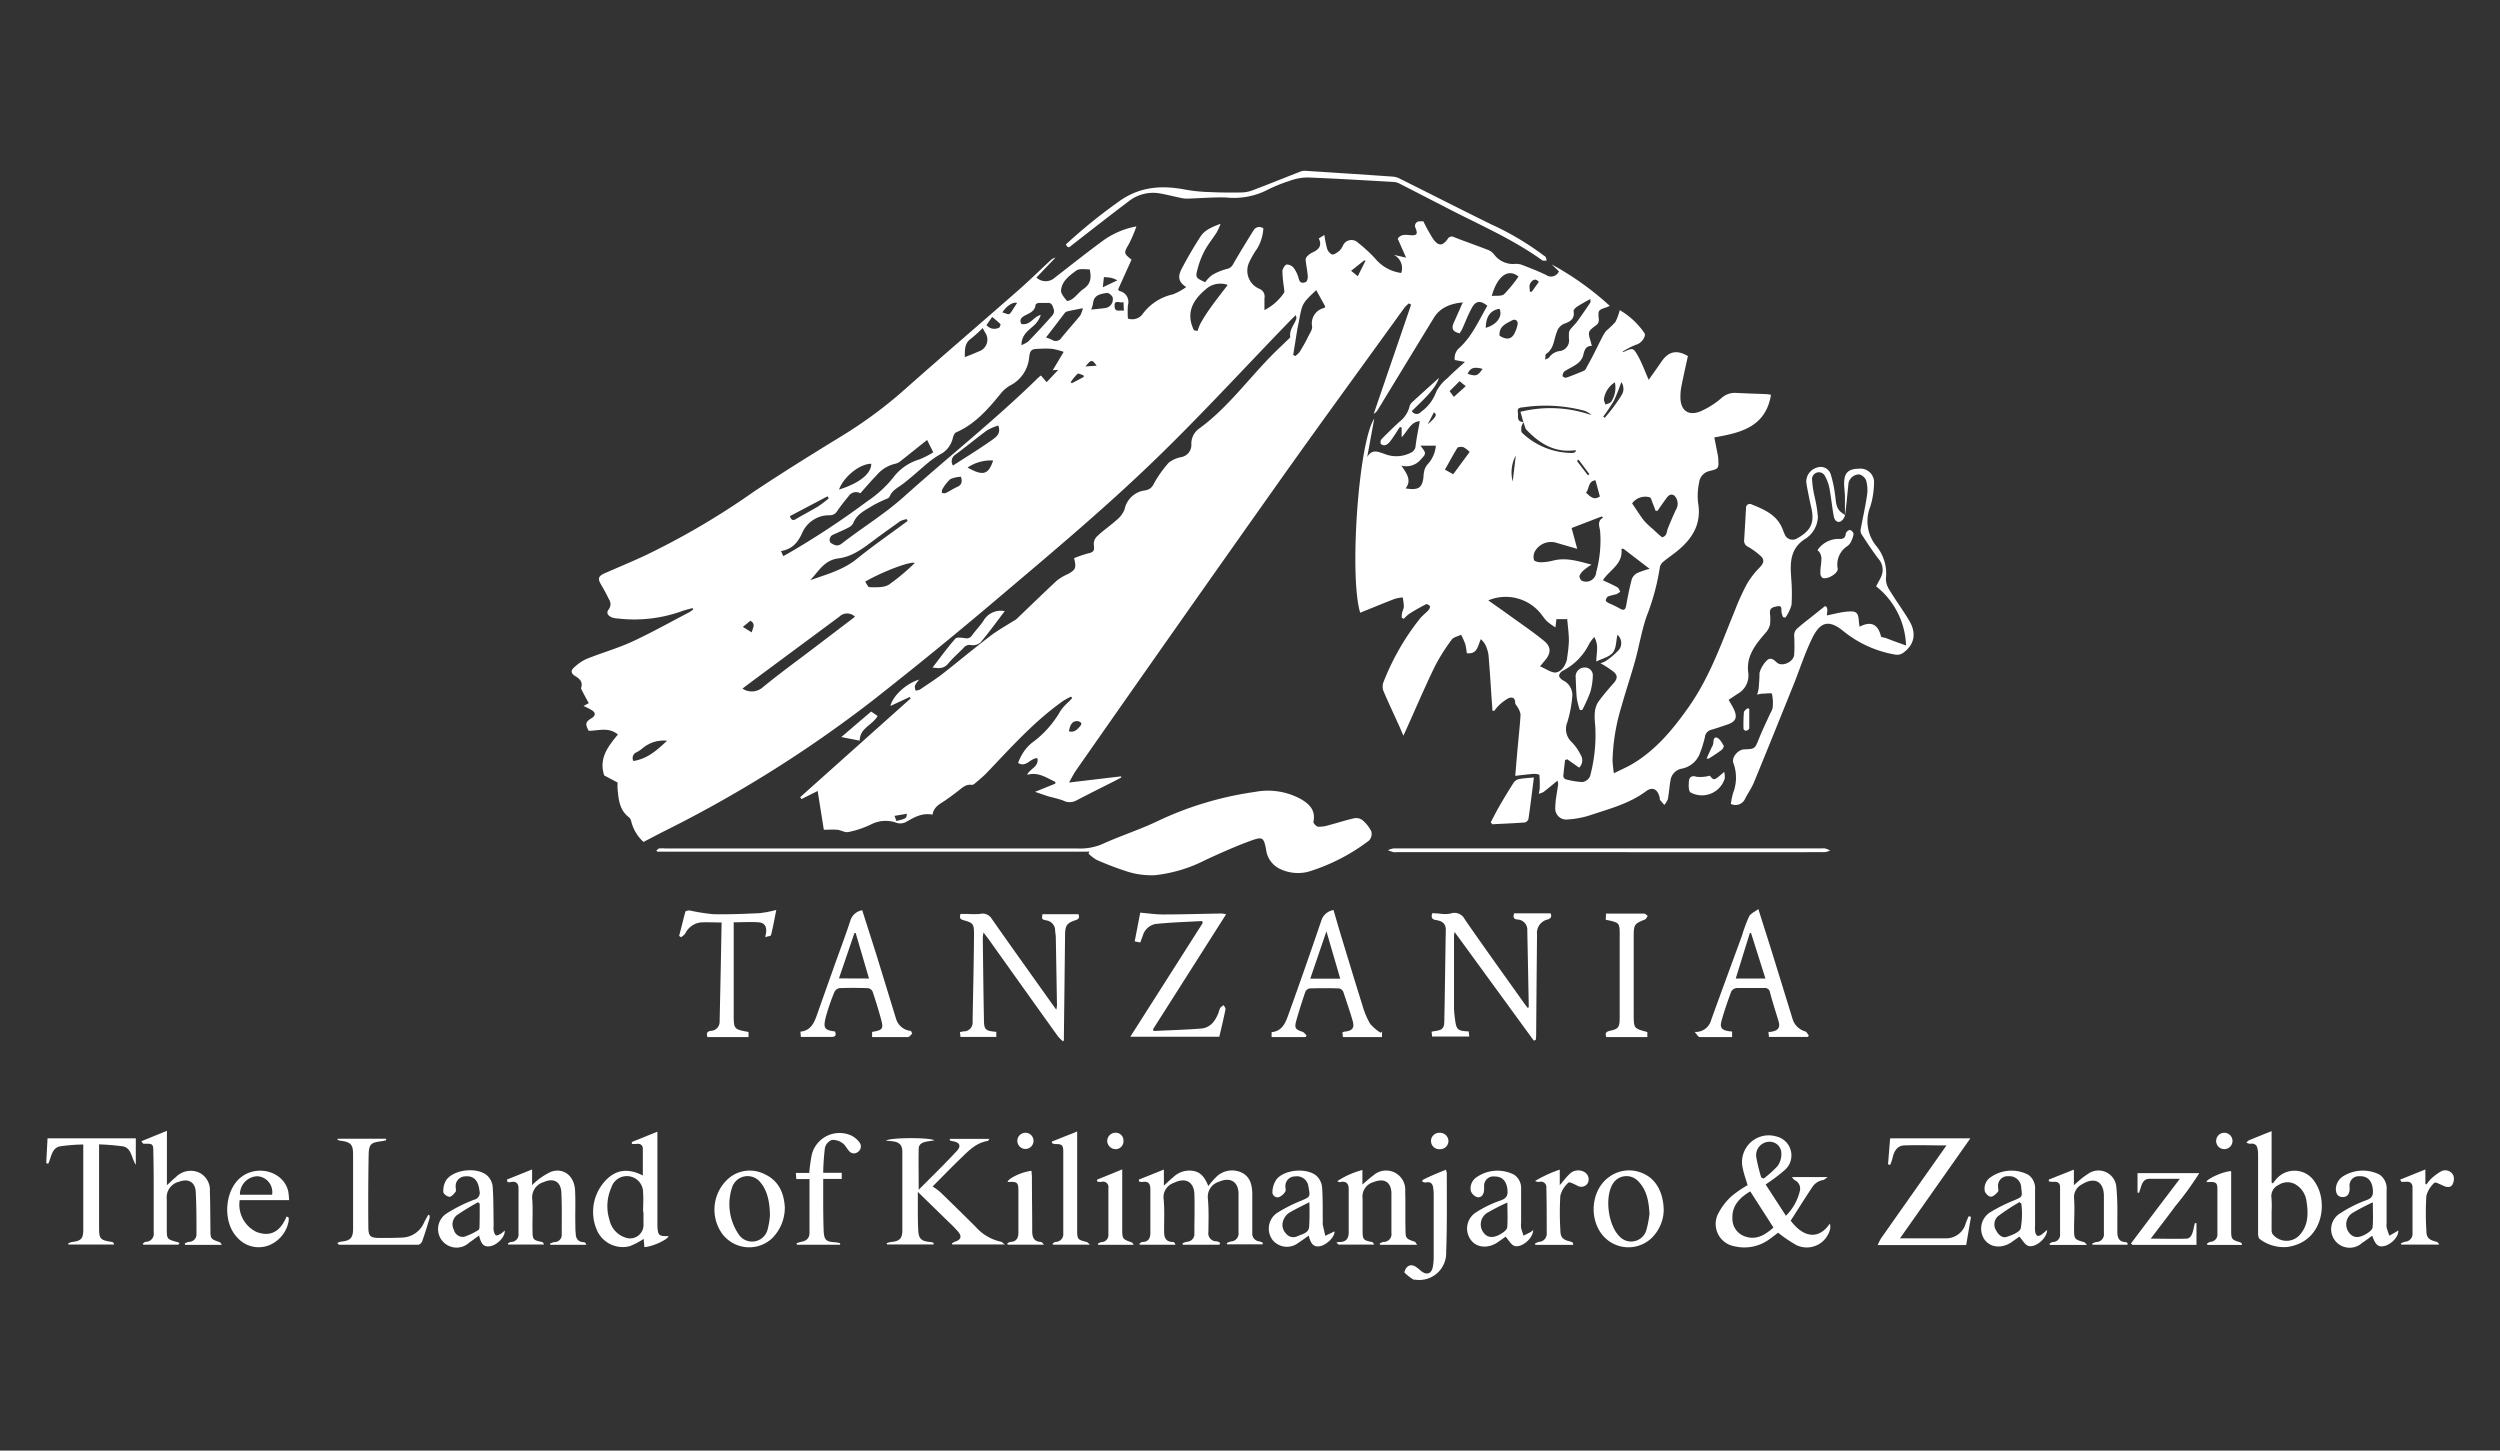 <svg id="Layer_1" data-name="Layer 1" xmlns="http://www.w3.org/2000/svg" viewBox="0 0 405 235"><rect x="0" y="0" width="405" height="235" fill="#333333" stroke="none"/><defs><style>.cls-1{fill:#fff;}</style></defs><title>tanzania</title><path class="cls-1" d="M227.08,100.09c0-.32,0-.64.11-1a4.15,4.15,0,0,0,.24-.79,14.12,14.12,0,0,0-.18-1.52,6.93,6.93,0,0,0-1.31.24c-1.87.72-3.72,1.49-5.59,2.24-1.79-5.84-.28-27.64,2.28-31.44l-1.14,6.21c.8-1.37,1.82-.83,2.89-.46a5.11,5.11,0,0,0,4.15-.22,1.29,1.29,0,0,0,.8-1.12c.16-1.34.44-2.66.68-4-1.44.08-1.93,1.53-2.94,2.61V69.25l-.3-.06c-.53.79-1,1.59-1.6,2.35a1.61,1.61,0,0,1-.76.58.79.79,0,0,1-.72-.22.82.82,0,0,1,.12-.76q1.43-1.46,2.94-2.85a4.46,4.46,0,0,0,1.57-2.34,1.44,1.44,0,0,1,.38-.73c1.6-1.47,3.22-2.92,4.41-4-.6,1.9-2.58,3.55-4.39,5.38a.89.89,0,0,0,1.48.12,6.79,6.79,0,0,0,2.46-3.23,6.63,6.63,0,0,1,1.83-2.23c.85-.87,1.78-1.66,2.83-2.63l-1.65-.31a2.15,2.15,0,0,1,.68-1.9c2.12-1.91,3.22-4.5,4.6-6.89-1.13-.91-1.89-.81-2.53.38s-1,2.19-1.5,3.29c-.13.28-.3.54-.45.8-1.14-.26-1.39-.76-.94-1.76s.92-2.08,1.44-3.25c-2,.19-3.67.83-4.7,2.52-3,4.91-6,9.84-9,14.77a2.06,2.06,0,0,1-.73.77l6.06-17.69-.36-.21a5.27,5.27,0,0,0-.71.68c-6.49,9-13,17.9-19.43,26.94q-17,24-33.76,48c-.38.54-.67,1.14-1.16,2l8.42-1,.06.18-1.28.67c-2,1-4,2-6,3.05a2.25,2.25,0,0,1-2.18,0,20.68,20.68,0,0,0-2.09-.58c-.77-.23-1.53-.51-2.44-.81l3.29-1.33v-.29c-1.44-.65-2.77-1.67-4.56-1.13.38-1,1.94-1.26,1.66-2.71-1.16,0-1.83,1.57-3.12.78a7.26,7.26,0,0,1,2.19-3.23,16.43,16.43,0,0,0,4.68-5.23,8.47,8.47,0,0,1,1.35-1.48l.53-.56-.17-.25a10.62,10.62,0,0,0-1.22.65c-4.71,3.3-8.5,7.58-12.45,11.7-.57.6-1.23,1.13-1.86,1.67-.16.14-.39.3-.57.28-1-.16-1.64.56-2.35,1.1s-1.34,1-2,1.46c-.86.56-1.79,1-2,2.27-1.69-.35-3,.44-4.31,1.19a2,2,0,0,1-1.45.15,5.16,5.16,0,0,0-4.19.23,15.5,15.5,0,0,1-3.68,1.24c-.54.12-1.17-.29-1.77-.37a13.18,13.18,0,0,0-1.66,0h-.55l-1-6.28-2.62,1.31-.21-.31,17.9-16-.16-.23-3.12,1.46c.39-1.68,2.61-3.68,4.67-4.28a4.23,4.23,0,0,0-.68.93c-.09.24,0,.57.09.86a2.14,2.14,0,0,0,.7-.17c1.28-.87,2.59-1.71,3.81-2.66,2.54-2,5-4.05,7.56-6,1.17-.9,2.47-1.62,3.71-2.41a3.51,3.51,0,0,0,.55-.34c2.19-2.09,4.36-4.21,6.58-6.27A8.15,8.15,0,0,1,173,93c1.26-.69,1.4-1,1-2.58a20.49,20.49,0,0,1,2.2-.75c1-.23,1.12-.43,1-1.39a1.7,1.7,0,0,1,.43-1.3c1-1,2.21-1.78,3.26-2.74a4.22,4.22,0,0,0,1.29-1.72,3.88,3.88,0,0,1,3.32-3.08,1.74,1.74,0,0,0,1.38-1,18.44,18.44,0,0,1,2.46-3.49,4.78,4.78,0,0,1,2.09-.91A2,2,0,0,0,193,71.95a3,3,0,0,1,1.22-2.49C199,66,202.41,61.12,206.59,57c.71-.69,1.43-1.37,2.14-2.06.11-.11.3-.24.29-.34-.19-1.19.68-2,1-3,0-.1,0-.23-.1-.55-.37.36-.64.61-.9.88-7.71,7.95-15.18,16.15-23.19,23.78-7.69,7.33-15.86,14.18-24,21.07q-10.17,8.64-20.69,16.88a202.46,202.46,0,0,1-33.55,21c-1.13.57-2.25,1.17-3.34,1.73a6.64,6.64,0,0,1-2-3.37,1.14,1.14,0,0,0-.37-.63c-1.53-1.16-1.67-2.87-1.83-4.56a10.53,10.53,0,0,1,0-1.06l-2.17-1.15c-.9-2.8.62-4.68,2.22-6.63-1.5-1.26-3.16-.6-4.74-.6-.59-1.13-.52-1.44.51-2.07.6-.37.65-.83.08-1.22a13,13,0,0,0-1.42-.73l.85-.46c-.37-.68-.73-1.32-1.07-2-.08-.16-.21-.37-.16-.5.33-1-.33-1.5-1-1.91s-.69-.89-.19-1.33a7.51,7.51,0,0,1,2-1.4c2.47-1,5.05-1.72,7.46-2.83,3.15-1.45,6.17-3.16,9.25-4.76a4.88,4.88,0,0,0,.63-.46l-.1-.21c-.58.16-1.17.29-1.74.5a22.77,22.77,0,0,1-10.34,1.19,3.58,3.58,0,0,1-1-.18c-.57-.25-1-.68-.51-1.3a1.36,1.36,0,0,0,.08-1.56c-.42-.86-.87-1.71-1.36-2.53s-.43-1.3.58-1.74c2.27-1,4.56-1.94,6.81-3a123.26,123.26,0,0,0,17.37-10.22c4.82-3.22,9.76-6.27,14.7-9.3A71.53,71.53,0,0,0,146.67,63c6-5.33,12.16-10.59,18.22-15.91,1.79-1.57,3.5-3.25,5.25-4.87a1.81,1.81,0,0,1,.85-.49l-3.09,3.23a2.19,2.19,0,0,0,3,0c2.59-2,5.17-4.06,7.82-6a13.24,13.24,0,0,1,5.38-2.28,23.66,23.66,0,0,1-1.19,2.8c-.87,1.49-.91,1.55.4,2.58l-2.18,4.83c.15.17.18.25.23.26a1.8,1.8,0,0,1,1.36,2.3,15.6,15.6,0,0,0,0,2.15,2.07,2.07,0,0,0,2.4-.75A8.28,8.28,0,0,1,190,47.69a9.63,9.63,0,0,0,2.17-1.19c-1.76-1.1-1.09-2.3-.52-3.37.89-1.67,1.85-3.3,2.88-4.88.68-1,1.82-1.48,3.21-2a11.89,11.89,0,0,1-.63,1.39c-.64,1-1.39,1.92-1.95,2.95a13.57,13.57,0,0,0-1.11,2.83c-.43,1.56-.38,1.57,1.19,2.3a5.67,5.67,0,0,1,1.1-1.15,9.29,9.29,0,0,1,2.41-1,1.41,1.41,0,0,0,1-.75c1.07-1.85,2.18-3.67,3.31-5.48a1.07,1.07,0,0,1,1.6-.34,7.09,7.09,0,0,1-1,3.27,14.1,14.1,0,0,0-1.37,2.41A3.18,3.18,0,0,0,204,46.78a1.34,1.34,0,0,1,.84,1.55c0,.6,0,1.2,0,1.91a8.57,8.57,0,0,0,3.17-2.8c.13-.15,0-.53,0-.8a21.43,21.43,0,0,1-.26-2.67c0-.4.36-1,.67-1.12a1.5,1.5,0,0,1,1.19.59,5.11,5.11,0,0,1,.8,1.76c.19.74.72.67,1.14.48.21-.1.34-.63.31-.95-.07-.89-.26-1.77-.35-2.65a.89.89,0,0,1,.3-.6,2.82,2.82,0,0,1,.83-.59c1-.45,1.58-1.1,1-2.26l.91-.56a16.26,16.26,0,0,0,.46,2.28c.13.37.56.87.87.88s.82-.37,1.17-.66a3.59,3.59,0,0,0,.5-.77,1.51,1.51,0,0,1,2.45-.48,25.14,25.14,0,0,1,2.73,2.5A6.56,6.56,0,0,0,227,44.22a2.4,2.4,0,0,0-1.21-2.94l2,.46-1.36-3.07c.51-.74,1.22-.64,1.94-.58,1.17.11,1.36-.13.94-1.17a.73.73,0,0,1,.69-1.06c.23,0,.47,0,.59,0a26.53,26.53,0,0,0,1.6,2.88c.83,1.15,1.49,1.13,2.32,0a.75.75,0,0,1,1.07-.31c1.85.72,3.72,1.37,5.57,2.09a2.47,2.47,0,0,1,.91.72,3.82,3.82,0,0,0,3.42,1.51,2.68,2.68,0,0,1,1.16.19c1.3.51,2.6,1,3.85,1.62a1.39,1.39,0,0,0,2.06-.6l-1.17-1.12a47.15,47.15,0,0,1,9.4,6.71,5,5,0,0,1-.49.22c-1.41.46-1.42.49-1.28,2a1.06,1.06,0,0,1-.32.83c-1.49,1.11-1.5,1.09-.94,2.93,0,.12.06.23.14.5-1.15,0-1.23.87-1.46,1.71a2.68,2.68,0,0,1-1,1.24c-.62.46-1.35.75-2,1.19a1.08,1.08,0,0,0-.29.76c0,.08.42.32.57.26,1-.34,1.95-.74,2.91-1.14a.83.83,0,0,0,.32-.37c.42-.77.85-1.54,1.25-2.33s.81-1.64,1.23-2.45a6.55,6.55,0,0,1,.79-1.31,16.41,16.41,0,0,0,1.47-1.41,8.84,8.84,0,0,0,.72-1.94,12.43,12.43,0,0,1,4,3.72c.31.46-.4,1.52-1.14,1.81A10,10,0,0,0,262.84,57c.07,0,.16.07.22,0,1.45-.66,1.52-.7,2.3.68.66,1.17,1.11,2.46,1.73,3.85l1.26-1.78.85-1.22c1.13-1.63,2.47-1.89,4.24-.85-.36,1.66-.74,3.31-1.07,5a8.56,8.56,0,0,0-.14,1.66c0,2.16,1.27,3.11,3.29,2.28a13.51,13.51,0,0,0,3.34-2.12,3.21,3.21,0,0,1,2.35-.85c1.67.09,3.34.13,5,.2a6.07,6.07,0,0,1,.69.11c-.86,5.21-4.89,6.15-9.18,6.9.18.9.35,1.77.52,2.63a6,6,0,0,1,.12.82c.08,1.6.08,1.63-1.45,2a2.17,2.17,0,0,0-1.66,1.92,10,10,0,0,0-.16,3.23c.58,3.32-.85,5.71-3.26,7.71-.76.63-1.6,1.18-2.36,1.82a1.55,1.55,0,0,0-.57.88,36.74,36.74,0,0,1-2.16,8c-.8,2.33-1.19,4.79-1.85,7.17-.7,2.53-1.55,5-2.26,7.56a32.57,32.57,0,0,0-1.4,8.59,20.18,20.18,0,0,0,.22,2.08c1.13-.56,2.12-1,3-1.51,3.87-2.31,6.63-5.68,9.19-9.33,3.35-4.79,5.24-10.23,7.42-15.56A37.58,37.58,0,0,1,283,94.61a13.53,13.53,0,0,1,2.08-2.69c.61-.64.83-1.19.19-1.81a11.53,11.53,0,0,0-2.08-1.53,1.06,1.06,0,0,1-.64-1.09c.12-1.73.2-3.46.31-5.19a.61.61,0,0,1,.92-.58c2.05.83,4.1,1.69,5,4,.12.29.22.58.35.86a1.37,1.37,0,0,0,2,.64c2.3-1.29,2.87-2.58,2.27-5.12-.18-.75-.33-1.51-.48-2.27-.11-.54-.21-1.09-.3-1.64a2.38,2.38,0,0,1,1.72-2.44,1.71,1.71,0,0,1,2.21,1,18.88,18.88,0,0,1,.73,3.42c.16,1,.09,2,.9,2.75a8.55,8.55,0,0,0,.7.51c0-1.08,0-2,0-2.82s-.13-1.54-.13-2.31c0-1.7.67-2.34,2.38-2.37a2.21,2.21,0,0,1,2.46,2.4,13.75,13.75,0,0,1-.6,3.74,6.34,6.34,0,0,0,1.1,6.54,7,7,0,0,1,1.42,5.16,3.45,3.45,0,0,0,.61,1.85c1,1.67,2.18,3.24,3.17,4.92,1.23,2.06.86,3.91-1,5.24a1.73,1.73,0,0,1-1.18.28,18.18,18.18,0,0,1-8.55-3.87c-2.54-2.06-3.84-1.14-5,1.23s-2,5-3,7.5c-2.11,5.23-4.21,10.46-6.36,15.68-.4,1-1,1.85-1.49,2.78a1.69,1.69,0,0,1-2.32.85,16,16,0,0,1,.35-1.71,6.83,6.83,0,0,0,.08-4.88c-.38-.9.72-2.2,1.72-2.24,1.79-.07,1.75-.08,2.42-1.76.55-1.38,1.21-2.72,1.82-4.07a3,3,0,0,0,.39-.94,7,7,0,0,0-.12-2.25c0-.15-1.1,0-1.7,0a4.2,4.2,0,0,0-.7.17,7.17,7.17,0,0,0,.25-1c.07-.84.14-1.69.14-2.53a4.54,4.54,0,0,1,1.36-2.18c.64-.34,1,.1,1.45.49.77.72,2.6,0,2.8-1.18a25.18,25.18,0,0,0,0-3.22,1.54,1.54,0,0,1,.38-1c.77-.71,1.62-1.35,2.44-2l2.18-1.74c.54.13.36.86.29,1.51,1.11-.22,2.15-.51,3.21-.61,1.65-.16,1.9.11,2,1.75,0,.18.06.36.11.69,1.9-1,3-.34,3.46,1.57,0,.14.5.17.77.26l1.37.52,1.92.69a12.77,12.77,0,0,0-4.85-9.59c.29-.56.6-1.06.83-1.59a2.67,2.67,0,0,0-.45-2.86c-1-1.31-1.89-2.68-2.79-4.06a1.32,1.32,0,0,1-.06-.87c.33-1.79.74-3.57,1-5.38a5.75,5.75,0,0,0-.14-2.37,1.64,1.64,0,0,0-1.14-1,1.8,1.8,0,0,0-1.72,1.39c-.18,1.72-.32,3.45-.56,5.17a1.56,1.56,0,0,1-.75,1.08c-.64.25-1-.36-1.08-.86-.27-1.42-.4-2.87-.66-4.3a6.76,6.76,0,0,0-.74-2.17,1.11,1.11,0,0,0-2.12.5,17.34,17.34,0,0,0,.42,2.82,21.67,21.67,0,0,1,.53,3.27,4.42,4.42,0,0,1-2.25,3.67C290,89,290,91.19,290.17,93.56a30.87,30.87,0,0,1,.06,4.43,6.55,6.55,0,0,1-1,2.06l-.37-.08a3,3,0,0,1-.27-.9c0-.52.07-1-.67-.85s-1.24.25-1.19,1.12a7.43,7.43,0,0,1,0,1.91,3.23,3.23,0,0,1-.76,1.33c-1.6,1.86-3.12,3.72-2.75,6.42a3.39,3.39,0,0,1-1.77,3.43l-1.41.94c.33.59.65,1.08.89,1.62.55,1.25.25,1.91-1,2.35-.91.31-1.81.63-2.73.89a1.35,1.35,0,0,0-1,1.17,19.35,19.35,0,0,1-.79,2.57,3.93,3.93,0,0,1-3,2.56,2.23,2.23,0,0,0-1.8,2c-.19,1-.23,2-.42,2.94a3.07,3.07,0,0,1-.57.92c-.24-.27-.49-.53-.7-.82-.08-.11,0-.3-.08-.45-.31-1.27-1.14-1.71-2.17-.95-2.75,2.05-6,2.87-9.17,3.93a14.56,14.56,0,0,1-3.54.65,1.77,1.77,0,0,1-2-1.94c0-1.17.27-2.33.42-3.49a1.51,1.51,0,0,0-.07-.85c-.75.61-1.49,1.24-2.26,1.83a2.83,2.83,0,0,1-.78.29,4.47,4.47,0,0,0,.16-.81,17.06,17.06,0,0,0-.05-2.24c0-.09-.6-.19-.91-.17-1,.07-2,.2-3,.32.14-1.61.26-3.14.4-4.66.16-1.76.36-3.51.46-5.27a2.91,2.91,0,0,0-.48-1.19c-.12-.24-.39-.47-.39-.7,0-.94-.61-1-1.19-.7a7.44,7.44,0,0,0-1.55,1.2,6.25,6.25,0,0,0-.66.81l-.3-.07c0-.55-.06-1.11-.1-1.66-.17-2.47-.31-4.93-.53-7.4a5.67,5.67,0,0,0-.54-1.67,4.31,4.31,0,0,0-.69-.84c-.53,1.12-.55,2.49-2.28,2.28a9.75,9.75,0,0,0-.24-1.46,12.47,12.47,0,0,0-.68-1.53c-.52.26-1.23.38-1.53.8a30.6,30.6,0,0,0-2.76,4.4c-1.62,3.34-3.07,6.76-4.6,10.15l-.46,1c-.38-.87-.67-1.58-1-2.27-.75-1.67-1.54-3.32-2.24-5a2,2,0,0,1,0-1.37,39.72,39.72,0,0,1,5.89-10.29c.4-.5.93-.89,1.37-1.36.16-.18.34-.5.28-.67s-.49-.41-.62-.34c-.94.48-1.86,1-2.75,1.57a6,6,0,0,0-.85.79Zm19.73-31.73a3.46,3.46,0,0,0-.35.83c0,.3-.07.75.11.91a11.74,11.74,0,0,0,8.22,3.28,1.41,1.41,0,0,0,.43-.16l.06-.3c-3.48.52-6-1.17-8.11-3.42l-.38-1.11-.48-1.68a20.16,20.16,0,0,1,11.5.54,2.89,2.89,0,0,0-1.17-.72,24.57,24.57,0,0,0-9.86-.55c-.48.05-1,.05-.89.76S245.61,68.32,246.81,68.37ZM172.32,57a13.15,13.15,0,0,0-1.86-.49,15.94,15.94,0,0,0-2.14,0c-1.22,0-1.46.2-1.6,1.41a5.67,5.67,0,0,1-3.11,4.55,5.21,5.21,0,0,0-1.45,1.24c-2.07,2.54-4.19,5-7.3,6.35-.23.1-.38.51-.48.8a4,4,0,0,1-1.72,2.55,14,14,0,0,0-2,1.3c-1.49,1.21-2.88,2.54-4.4,3.69-.79.6-1.7,1-2.12,2a.69.69,0,0,1-.31.33,23.64,23.64,0,0,0-2.36,1.12c-1.23.78-2.65,1.37-3.24,2.89a1.71,1.71,0,0,1-.8.74c-.82.43-1.68.78-2.53,1.17-.5.23-.7,1.05-.26,1.33s1,.63,1.68.11c3.32-2.58,6.91-4.76,10.08-7.59C153.63,74,161.26,68,168.21,61.17c.11-.1.23-.19.42-.34l.93,1.08,1.88-2-.9.07Zm86.28,50.2c0-1.45.46-2.62-.33-4a7.89,7.89,0,0,0-.77,1,9.69,9.69,0,0,1-4.32,4.46,1.17,1.17,0,0,0-.61.77c0,.26.33.62.6.77a2.64,2.64,0,0,1,1.53,2.74,19.5,19.5,0,0,1-.8,4.08,2.89,2.89,0,0,0,.79,3.27,8.3,8.3,0,0,1,1.38,2,1.65,1.65,0,0,1-.25,2.07L253.89,123l-.35.14c-.1.87-.22,1.74-.28,2.61a.61.61,0,0,0,.33.48,12.31,12.31,0,0,0,2.77.46,1.64,1.64,0,0,0,1.23-.94,25.63,25.63,0,0,0,.86-7.71c-.08-1.56-.43-3.19.65-4.58.74-1,1.51-1.88,2.31-2.79.61-.69.7-1.23,0-1.84a18.18,18.18,0,0,0-2.15-1.4,2.57,2.57,0,0,0,.79-.3,11.46,11.46,0,0,0,2.23-1.87,1.78,1.78,0,0,0-.26-2.43c-.22,1-.17,2.17-.74,2.89S259.51,106.7,258.6,107.17Zm-17.47-9.92c1.07.76,2.14,1.5,3.2,2.27,1.93,1.4,3.91,2.73,5.75,4.23,1.26,1,1.21,2.07.16,3.26-.2.23-.39.47-.75.91.91.38,1.74,1,2.48,1,1.05-.12,1.62-1.14,1.9-2.18a1.24,1.24,0,0,0,0-.18,23.55,23.55,0,0,0,.29-2.76c0-1.18-.17-2.37-.27-3.53h-1.75l-.16,1.34a11,11,0,0,1-1.38-1c-.47-.48-.83-1.08-1.29-1.58A7.3,7.3,0,0,0,241.13,97.25ZM139.37,79.91a1.42,1.42,0,0,0-1.92.51,28.79,28.79,0,0,0-1.81,2.35,1.36,1.36,0,0,1-1.25.7,4.76,4.76,0,0,0-4.36,2.7c-.74,1.68-1.63,2.79-3.51,3.1l.37.82.87-.48a132.53,132.53,0,0,0,12.72-8.39,18.7,18.7,0,0,0,4.17-3.79,8.26,8.26,0,0,1,4.28-3,13.69,13.69,0,0,0,2.26-1.16l-1-2c-1.48,1.18-2.86,2.29-4.24,3.38a2.17,2.17,0,0,1-.88.47A5.56,5.56,0,0,0,142,77C141.12,77.9,140.3,78.87,139.37,79.91Zm116.14,9c-1.38-.39-2.41-.7-3.45-1a3,3,0,0,0-3.41,1.42,1.89,1.89,0,0,0-.14,1.39c.09.24.73.37,1.12.37a8.81,8.81,0,0,0,2-.28c2.09-.53,4,.09,6.2.66a12.21,12.21,0,0,0-1.13.79,2.88,2.88,0,0,0-.82,1,.9.9,0,0,0,.37.81,1.63,1.63,0,0,0,2.33-1.33c0-.12.07-.24.09-.36a19.51,19.51,0,0,0,.55-6.34c-.11-.8-.52-1.59.48-2.2l-.21-.18-4.89,1.88Zm-117,11a1.81,1.81,0,0,0-2.55,0l-14.25,10.56-1.43,1.08a2.69,2.69,0,0,0,3.29-.21c2.7-2.22,5.54-4.27,8.32-6.39Zm124.5-11-.34,0c.31,2.49-1.95,3.42-3,5.09.85.41,1.62.73,2.34,1.14.22.12.32.46.48.71a3.22,3.22,0,0,1-.66.42,13.28,13.28,0,0,0-1.32.35.89.89,0,0,0-.37.68c0,.13.31.32.51.42a18.17,18.17,0,0,1,1.66.8c.65.42,1,.38,1.13-.44.26-1.43.54-2.85.91-4.25a1.85,1.85,0,0,1,.89-1,13.19,13.19,0,0,1,2-.68Zm1.4-7.35c.68,1,1.27,1.94,1.94,2.81a11.41,11.41,0,0,0,1.34,1.27c.36.34.72.68,1.09,1,.18.15.41.41.57.38a1,1,0,0,0,.58-.49,7.57,7.57,0,0,0,.21-.8c.47-1.13.92-2.27,1.47-3.36a1.86,1.86,0,0,0-.37-2.09c-.71-.43-1.07.15-1.42.62s-.87,1.23-1.3,1.85l-.31,0c-.18-.47-.35-.94-.54-1.4-.11-.27-.18-.66-.39-.78A2.65,2.65,0,0,0,264.42,81.52ZM213.23,47c-2.27,2.14-2.27,2.14-2.81,5.08-.08.46-.2.91-.27,1.36-.22,1.35-.43,2.71-.65,4.06l.33.18a3.52,3.52,0,0,0,.71-.66c.49-.82,1-1.66,1.39-2.51.27-.53.69-1.12.63-1.63a2.57,2.57,0,0,1,2-3s.06-.1.13-.23ZM194,53.62a8.85,8.85,0,0,1,.45-1.17A26.7,26.7,0,0,1,196,50c.89-1.26,1.85-2.47,2.89-3.84a3.5,3.5,0,0,0-3.56.71c-2,1.67-3.32,3.77-1.91,6.63Zm-47,30.74-.1-.26a3.83,3.83,0,0,0-1.09.34c-1.37,1-2.73,1.94-4.06,2.94-1.81,1.35-3.59,2.79-5.93,3.08s-3.21,2.14-4.57,3.53c2.68-.95,5.41-1.66,7.68-3.55C141.59,88.29,144.38,86.38,147.08,84.36Zm18.4-28.43a4.48,4.48,0,0,0,1.18-.61q2-2.07,3.91-4.23a1.1,1.1,0,0,0,.24-.92c-.18-.47-.25-1.15-1-1.1-.46,0-.93,0-1.39,0-.21,0-.56.17-.57.29-.11,1.06-.94,1.34-1.71,1.74-.51.27-1,.66-.6,1.38,1.46.3,1.94-1.2,3.15-1.46a4.23,4.23,0,0,1-.87,1.47C166.8,53.44,165.48,54.08,165.47,55.93Zm84.82,2.36c.4-.2.64-.23.71-.36a2.5,2.5,0,0,1,1.84-1.07,1.73,1.73,0,0,0,1.41-1.9,7.57,7.57,0,0,1,0-1.11,1.26,1.26,0,0,1,.3-.59c.34-.42.75-.79,1.06-1.23q1.08-1.49,2.08-3c.11-.17,0-.47,0-.59-.8.46-1.48.81-2.12,1.23-.26.17-.62.53-.58.74.22,1.2-.52,1.69-1.43,2a2.08,2.08,0,0,0-1.29,1.41c-.5,1.21-.45,2.72-1.77,3.54C250.35,57.41,250.39,57.81,250.29,58.29ZM227.71,79.12c2.11.34,2.71-.08,2.9-1.92a4.54,4.54,0,0,1,.12-.92,2.56,2.56,0,0,1,.49-1,5.11,5.11,0,0,0,1.39-3.08h-2.5c.94,1.22,1,1.24.06,2.23a3.05,3.05,0,0,1-3.14,1C227.89,76.72,228.73,77.81,227.71,79.12ZM176.53,43.64c-.76,0-1.68-.17-2.17.19-1.09.8-2.33,1.69-2.47,3.19-.05.55.53,1.2.94,1.71.08.1.75-.15,1-.38.6-.47,1.08-1.12,1.71-1.55C176.7,46,176.84,45,176.53,43.64ZM161.72,68.93a9,9,0,0,0-1.83.79c-1.72,1.27-3.37,2.64-5.09,3.91a1.28,1.28,0,0,0-.42,1.79c2.17-1.4,4.31-2.71,6.35-4.16C161.36,70.82,162.21,70.23,161.72,68.93Zm13.69-19c-.95.19-1.7.33-2.44.5a.85.85,0,0,0-.46.25c-1,1.31-2,2.63-3.06,4a5.74,5.74,0,0,1,.95.36,1.09,1.09,0,0,0,1.58-.36c1-1.2,2-2.34,3-3.54A4.33,4.33,0,0,0,175.41,50ZM140.15,94.23c.26.35.48.9.69.9,1.07,0,2.34.1,3.17-.42a35.25,35.25,0,0,0,4.19-3.51C147.49,90.87,142.8,92.68,140.15,94.23ZM159.2,53.14a21.2,21.2,0,0,1-1.9,1.72c-1,.7-1,1.64-1,3,.84-.34,1.56-.61,2.26-.93a2,2,0,0,0,1-3.1ZM246,44.8c-1.91-1.54-3.6.39-4.33,3.15.7-.08,1.57.07,2-.29A22.49,22.49,0,0,0,246,44.8ZM141.14,75.13c-1.87,0-4.46,2.1-5.22,4.18C139.21,78.29,141.16,76.73,141.14,75.13Zm94.28,1.7,2.66-3.61a3.81,3.81,0,0,0-1-.77c-.3-.1-.9-.07-1,.13-.7,1.11-1.3,2.29-2,3.5ZM102.61,123.28c2.28-.35,3.83-1.75,5.45-3.28a5.28,5.28,0,0,0-3.92,1.18,5.22,5.22,0,0,1-1,.68A1,1,0,0,0,102.61,123.28Zm74.16-73.13,1.77-.18.64-.09a1.43,1.43,0,0,0,1.06-1.74c-.15-.32-.66-.73-.94-.68-1,.16-2.12.3-2.23,1.71A5,5,0,0,1,176.77,50.16Zm66.17,4.25c1.06.65,1.82.6,2.33-.25a5.31,5.31,0,0,0,.57-1.55c.14-.6-.34-1-.88-.7C244,52.43,242.79,52.84,242.93,54.41Zm-86.2,21.34c2.51,1.41,3.38,1.17,4.15-1.14A6.77,6.77,0,0,0,156.73,75.75Zm-22.46,5-.22-.34-6.11,3.22c.26.69.56.75,1,.46,1.2-.71,2.43-1.34,3.62-2.06A18.21,18.21,0,0,0,134.27,80.72Zm21.4-3.5a4.58,4.58,0,0,0-1.73.38,6.46,6.46,0,0,0-1.3,1.67c-.1.14-.05.38-.07.58.21,0,.46.08.64,0,.64-.31,1.23-.72,1.87-1S155.95,78.1,155.67,77.22Zm85-24.13c1.8-.49,2.81-1.89,2.23-3.09C241.45,50.27,240.73,51.27,240.69,53.08Zm20.93,8.83a3.85,3.85,0,0,0-1.76,2.61c-.07.3.14.67.23,1,.32-.15.78-.22.94-.48A4.18,4.18,0,0,0,261.61,61.92Zm-3.14,15.87c-1.21.1-1,1.39-1.53,2,1,1,1.47,1.11,2.24.62Zm1.26-10.32.23.2A26.31,26.31,0,0,0,262.7,64a1.88,1.88,0,0,0-.05-2.1,30,30,0,0,1-1.19,3A28.4,28.4,0,0,1,259.74,67.47Zm-22.28-4.93-1-.81-1.61,1.61.68.94Zm-77.64-9.9a1.64,1.64,0,0,0,2,.44c.14,0,.32-.53.26-.6a17.2,17.2,0,0,0-1.34-1.15Zm5-3.57c-.64-.27-1.77.47-2.43,1.52C163.78,51,163.25,51.38,164.78,49.06Zm8.39,69.39c.88.22,1.32-.33,1.77-.82.12-.13.26-.43.2-.51a.85.85,0,0,0-.56-.32C173.8,116.76,173.38,117.26,173.17,118.45Zm48-76.21-.17-.11-2.15,1.71,1.08.88Zm-42.37,2.66-.18,1.61L181,45.42a3.16,3.16,0,0,0-1.31-.46C179.45,44.92,179.21,44.92,178.85,44.89Zm61.36,14.83c-1.41-.38-2-.18-2.43.8C239.14,61,239.38,60.91,240.21,59.72ZM182,48.92c-.5.3-1.46-.51-1.44.64s.89.6,1.51.79Zm67.29-3.26c-.65-.73-1.14-.16-1.38.23s-.07.9-.08,1.37l.32,0ZM121.57,100.56l-1.23,1,1.45.89C121.87,101.8,122.54,101.15,121.57,100.56ZM145.22,133c1.63-.41,1.63-.41,1.69-1.17l-2,.34Zm30.34-71.93,0-.25c-.33-.1-.82-.38-1-.26a8.26,8.26,0,0,0-1.11,1.36l.2.16Zm70,12.73a5.73,5.73,0,0,0-.5,4.2Zm-67.9-14.56c-.77-1.06-.9-1-1.81.13ZM257.24,77l.24-.19-1.75-2.35-.27.21Zm-25.95-8.26c1.38-1.2,1.56-1.57,1-1.94Z"/><path class="cls-1" d="M106.33,137.79c.15-.12.29-.31.46-.34a6.14,6.14,0,0,1,1,0h66.74a9.13,9.13,0,0,0,4-.69c3-1.37,6.2-2.38,9.17-3.82a54.42,54.42,0,0,1,15.61-4.65,11.12,11.12,0,0,1,7.3,1.09c1.45.8,2.58,1.85,2.16,3.79,0,.2.47.73.76.76a5.27,5.27,0,0,0,1.73-.25c1.38-.36,2.73-.81,4.12-1.12a1.7,1.7,0,0,1,1.32.29,5.67,5.67,0,0,1,1.46,1.85,1.58,1.58,0,0,1-.38,1.47,31.33,31.33,0,0,1-9.87,5.06,6.75,6.75,0,0,1-4.37-.38,4,4,0,0,1-2.44-3.28c-.38-1.87-.53-2.07-2.39-1.4-2.5.9-4.93,2-7.35,3.11a23.59,23.59,0,0,1-8.22,2.5,13,13,0,0,1-4.2-.49,47.48,47.48,0,0,1-5.3-2,6.58,6.58,0,0,1-1.3-1l.15-.32h-70Z"/><path class="cls-1" d="M235.66,151a3.36,3.36,0,0,0-.11.51q0,5.91,0,11.82a14.53,14.53,0,0,0,.15,1.67c.22,1.82.39,2,2.23,2.09l.09.83H232l-.08-.79.49-.09c1.24-.17,1.55-.41,1.57-1.63.1-4.93.15-9.86.24-14.79,0-1.12-.73-1.43-1.58-1.57-.67-.11-.84-.41-.6-1.12l1.23.08a5.2,5.2,0,0,0,1.66,0,1.88,1.88,0,0,1,2.38.95c3.18,4.59,6.44,9.12,9.68,13.67.16.22.33.43.5.66.09-.08.17-.11.17-.15q-.11-6.18-.24-12.37a1.66,1.66,0,0,0-1.61-1.81c-.71-.08-.66-.48-.52-1h5.9c.21.46.13.79-.47,1a2.22,2.22,0,0,0-1.72,2.44q-.08,8-.14,15.91c0,.38,0,.77-.07,1.15l-.31.13Z"/><path class="cls-1" d="M172.2,168.69a6.46,6.46,0,0,1-.82-.81q-5.66-7.9-11.29-15.82l-.76-1a6.16,6.16,0,0,0-.12.81c.06,4.43.1,8.86.19,13.29,0,1.67.25,1.85,2,2l0,.82h-5.8l-.09-.8c.24,0,.41-.08.59-.1a1.42,1.42,0,0,0,1.46-1.57c.08-4.71.2-9.42.23-14.13,0-1.75-.13-1.87-1.74-2.32-.62-.18-.59-.51-.45-1h1.16a16.7,16.7,0,0,0,2,0,1.7,1.7,0,0,1,1.88.75c3.25,4.65,6.56,9.26,9.84,13.88l.64.88a4.73,4.73,0,0,0,.11-.7q-.09-5.49-.19-11c0-.37-.08-.74-.11-1.11a1.64,1.64,0,0,0-1.45-1.66c-.73-.16-.72-.2-.6-1h5.83c.17.43.16.76-.42.95-1.48.49-1.74.87-1.75,2.47q-.09,8.18-.19,16.37c0,.22,0,.43,0,.65Z"/><path class="cls-1" d="M290.09,197.75c2.16,2.85,4.61,3.06,6.35.46a2.47,2.47,0,0,1,.06.8A3.89,3.89,0,0,1,291,201.7a22.59,22.59,0,0,1-2.95-2c-.35.26-.83.64-1.33,1A6.85,6.85,0,0,1,281,201.9a3.67,3.67,0,0,1-2.77-5.05,9.92,9.92,0,0,1,2.21-3,17.22,17.22,0,0,1,2.67-1.85c-.27-.94-.62-1.86-.8-2.82a4.32,4.32,0,0,1,5.43-5.08,3.15,3.15,0,0,1,1.5,5.35,27.8,27.8,0,0,1-3.21,2.43l3.29,5.07a8.29,8.29,0,0,0,2.25-4,1.51,1.51,0,0,0-.85-1.78c-.13-.06-.21-.23-.43-.48h5.8c-.4.26-.56.45-.75.48a2.58,2.58,0,0,0-1.84,1.29C292.35,194.17,291.22,196,290.09,197.75ZM283.54,193c-1.65,1-3,2.25-2.89,4.45a3,3,0,0,0,2,2.84c1.89.68,3.33-.26,4.65-1.43Zm1.77-2.25.4.18a17.06,17.06,0,0,0,2.28-2.06,3.34,3.34,0,0,0,.59-2,1.89,1.89,0,0,0-2.07-1.9,2.17,2.17,0,0,0-2,2.45A28.29,28.29,0,0,0,285.31,190.73Z"/><path class="cls-1" d="M143.64,201.4a4,4,0,0,1,.72-.2c1.33-.12,1.81-.52,1.82-1.85q0-6.37,0-12.75c0-1.14-.51-1.59-1.65-1.72l-1-.1c.69-.51,7-.54,7.85-.05l-1.18.19c-.67.12-1.35.35-1.37,1.15-.05,2.12,0,4.24,0,6.67,2.16-2.18,4.22-4.17,6.16-6.27.79-.85.48-1.42-.68-1.6a1.88,1.88,0,0,1-.35-.08s-.05-.1-.14-.29h6.47c-.13.16-.21.33-.3.34-1.88.29-3.1,1.61-4.37,2.83-1.45,1.4-2.85,2.85-4.54,4.54a10.27,10.27,0,0,1,1.2.87q2.91,2.81,5.78,5.67a7.63,7.63,0,0,0,4.09,2.41c.14,0,.26.18.63.44h-8.5l-.09-.15a2.61,2.61,0,0,1,.5-.29c1-.32,1.2-.87.47-1.69-.49-.56-1-1.07-1.56-1.59l-4.91-4.79c0,1,0,1.85,0,2.67,0,1.21,0,2.42.07,3.63s.46,1.66,1.76,1.8c.24,0,.48.09.72.14l0,.27H143.7Z"/><path class="cls-1" d="M197.55,201.65h-5.92l-.06-.23a3.5,3.5,0,0,1,.7-.25,1.26,1.26,0,0,0,1.22-1.38c0-2.11.07-4.22,0-6.32s-1.53-2.75-3.31-1.85a2.44,2.44,0,0,0-1.67,2.65c.17,1.75.06,3.53.08,5.3,0,1,.33,1.63,1.45,1.63.15,0,.3.17.38.45h-5.76l-.09-.15c.16-.11.32-.3.48-.3,1,0,1.31-.63,1.31-1.48,0-2.36,0-4.71,0-7.07,0-.88-.33-1.36-1.31-1.16a1.51,1.51,0,0,1-.52-.09l-.05-.3,4.07-1.63v2.6c.6-.54,1-.95,1.48-1.33a3.74,3.74,0,0,1,3.52-1c1.14.3,1.69,1.16,2.2,2.4a13.64,13.64,0,0,1,1.18-1.37,3.64,3.64,0,0,1,4.11-.86c1.48.66,1.8,2,1.83,3.49,0,1.67,0,3.35,0,5,0,.43,0,.87,0,1.3a1.27,1.27,0,0,0,1.19,1.41,2.17,2.17,0,0,1,.54.24l-.07.23h-5.73l-.07-.2a3.25,3.25,0,0,1,.68-.26,1.29,1.29,0,0,0,1.23-1.45c0-2.08,0-4.16,0-6.23s-1.38-2.78-3.16-2a2.54,2.54,0,0,0-1.8,2.76c.16,1.78.1,3.59.08,5.39a1.29,1.29,0,0,0,1.36,1.5,1.72,1.72,0,0,1,.54.25Z"/><path class="cls-1" d="M198.63,148.11l-11.84,18.63.1.28c2.55-.12,5.1-.19,7.65-.39,1.55-.12,2.35-1.24,2.87-2.59a4,4,0,0,1,.28-.78,2.1,2.1,0,0,1,.56-.42c.1.23.32.48.28.68-.3,1.48-.65,2.95-1,4.43H183.11l11.73-18.42-.09-.32c-2.51.14-5,.21-7.52.47a2.65,2.65,0,0,0-2.1,1.92l-.41,1.08-.9-.18.9-4.65c1.29.11,2.46.29,3.64.29,3.16,0,6.32-.1,9.48-.15A4.87,4.87,0,0,1,198.63,148.11Z"/><path class="cls-1" d="M211.52,168H206v-.79c1.79-.17,2.29-1.62,2.78-3q2.69-7.46,5.25-15a2.48,2.48,0,0,1,2-1.78c.43,1.46.85,2.93,1.29,4.39,1.12,3.67,2.23,7.34,3.38,11a13.51,13.51,0,0,0,1.24,3,7.42,7.42,0,0,0,1.72,1.49l.22-.2V168h-6.33l-.08-.75a1.44,1.44,0,0,1,.3-.12c1.33-.13,1.7-.58,1.35-1.8-.46-1.57-1-3.13-1.51-4.67a1,1,0,0,0-.69-.54q-2.37-.07-4.74,0a1,1,0,0,0-.7.51c-.54,1.58-1.05,3.17-1.5,4.78-.31,1.13-.09,1.39,1,1.73.26.08.45.38.68.58Zm3.36-17.13-2.62,7.68h4.86Z"/><path class="cls-1" d="M147.78,167.45c-.23.19-.46.55-.69.55-1.92,0-3.84,0-5.81,0v-.83c1.75-.3,1.89-.49,1.42-2.17q-.6-2.19-1.33-4.34a1,1,0,0,0-.75-.58c-1.55-.05-3.1-.06-4.65,0a1.15,1.15,0,0,0-.8.64,34.29,34.29,0,0,0-1.38,4c-.47,1.86-.24,2.14,1.48,2.38.23.61.1.9-.63.88-1.61,0-3.22,0-4.9,0l-.07-.85c1.67-.17,2.21-1.4,2.67-2.7q1.36-3.85,2.73-7.7c.89-2.51,1.84-5,2.67-7.53a2.41,2.41,0,0,1,1.94-1.74c.75,2.36,1.5,4.7,2.23,7,1.09,3.52,2.15,7,3.24,10.55a2.77,2.77,0,0,0,2.43,2Zm-7-8.93-2.16-7.37-.2,0-2.51,7.35Z"/><path class="cls-1" d="M284.85,147.27l2,6.31c1.18,3.81,2.36,7.62,3.53,11.44a3,3,0,0,0,2.07,2.07c.25.08.4.46.59.69l-.19.2h-6.28l-.08-.81c.26,0,.47,0,.67-.08.88-.15,1.24-.68,1-1.52-.47-1.6-1-3.19-1.42-4.8a.84.84,0,0,0-1-.71c-1.46,0-2.91,0-4.37,0a1.17,1.17,0,0,0-.89.52c-.58,1.56-1.13,3.14-1.58,4.75-.33,1.17,0,1.54,1.21,1.73l.49.05V168c-1.76,0-3.52,0-5.27,0-.22,0-.43-.43-.8-.83a2.58,2.58,0,0,0,2.67-1.9c1.64-4.57,3.33-9.12,5-13.69a24,24,0,0,1,1.1-3C283.53,148,284.23,147.74,284.85,147.27Zm-3.66,11.25H286l-2.33-7.36-.2,0Z"/><path class="cls-1" d="M307.8,200.61c2.66,0,5.11,0,7.56,0a3.29,3.29,0,0,0,3.11-2.5c.14-.37.3-.73.46-1.09l.37.11-.78,4.57H304.19a7.89,7.89,0,0,1,.52-1.06q5.08-7.23,10.17-14.44l.44-.64c-2.36,0-4.64-.09-6.9,0-1.17.07-1.63,1.09-1.86,2.16a8.72,8.72,0,0,1-.35,1l-.35-.1.34-4.21h13Z"/><path class="cls-1" d="M104.14,190.43c0-1.45,0-2.89,0-4.33,0-.58-.4-.87-1-.79a4.56,4.56,0,0,1-.78,0l0-.31,4.14-1.67v1.36q0,6.51,0,13c0,.25,0,.5,0,.74.05,1.72.19,1.86,1.81,1.82-.12.56-2.63,1.73-3.92,1.78l-.11-1.33a12.31,12.31,0,0,1-2.26,1.18,4.57,4.57,0,0,1-5.45-2.92,7.39,7.39,0,0,1,1.9-8.08C100.07,189.43,101.9,189.3,104.14,190.43Zm.1,5.86h-.06c0-1,.08-2,0-3.06a2.63,2.63,0,0,0-5.15-.82,7.37,7.37,0,0,0-.28,5.26,3.84,3.84,0,0,0,2.58,2.82,2.18,2.18,0,0,0,2.92-2.15Z"/><path class="cls-1" d="M35.94,201.67H30l-.08-.22a2.28,2.28,0,0,1,.66-.27,1.22,1.22,0,0,0,1.25-1.34c0-2.26,0-4.53-.12-6.78-.09-1.57-1.22-2.19-2.69-1.62a2.59,2.59,0,0,0-2,2.84q0,2.42,0,4.84c0,1.59.05,1.64,1.59,2.07.16,0,.32.12.48.18l-.2.27H23.21l-.09-.16c.16-.11.31-.29.48-.31a1.29,1.29,0,0,0,1.3-1.49c0-2,0-4,0-6,0-2.32,0-4.65-.06-7,0-1.41-.09-1.41-1.49-1.39a.48.48,0,0,1-.24-.09s-.06-.1-.2-.33l4.13-1.68V192c.61-.55,1-.95,1.45-1.31a3.35,3.35,0,0,1,3.7-.76A3.12,3.12,0,0,1,34,193c.07,2,.06,4.09.09,6.13,0,1.58,0,1.58,1.55,2.12C35.7,201.26,35.76,201.42,35.94,201.67Z"/><path class="cls-1" d="M368,183.25v8.32l.22.14a6.39,6.39,0,0,1,.48-.63,3.89,3.89,0,0,1,6.4.56c2.08,3.13,1.24,9.57-4.56,10.37a6.43,6.43,0,0,1-4.45-1.28c-.2-.13-.28-.58-.28-.89,0-4.18,0-8.37,0-12.55,0-.34,0-.68-.06-1-.08-.75-.44-1.12-1.25-1-.18,0-.4-.11-.6-.17.14-.13.26-.32.43-.39C365.4,184.28,366.56,183.81,368,183.25Zm0,13c0,1,0,2,0,3a1.25,1.25,0,0,0,.17.69,2.89,2.89,0,0,0,4.2.31c1.62-1.63,1.6-3.66,1.27-5.73a3.68,3.68,0,0,0-1.66-2.58,2.59,2.59,0,0,0-2.81,0,2,2,0,0,0-1.19,2.15A17.72,17.72,0,0,1,368,196.29Z"/><path class="cls-1" d="M172.68,39.59a86.42,86.42,0,0,1,8.57-6.94c3.38-2.45,7-2.68,10.89-1.91a26.65,26.65,0,0,0,3.95.38c1.64.08,3.28.09,4.92.06a5.58,5.58,0,0,0,1.86-.33c2.63-1,5.24-2.06,7.87-3.08a2,2,0,0,1,.82-.09q7.1.45,14.2.94a3.15,3.15,0,0,1,1.13.38c4.88,2.44,9.74,4.91,14.63,7.32a46,46,0,0,1,8.47,5c.15.12.34.2.43.35a1.72,1.72,0,0,1,.12.55,4.83,4.83,0,0,1-.57,0,.54.54,0,0,1-.24-.13c-4.31-3.08-9.11-5.26-13.82-7.63-3-1.53-6.06-3.12-9.1-4.67a2.51,2.51,0,0,0-1-.31c-4.67-.27-9.35-.55-14-.73a8.42,8.42,0,0,0-2.89.55,24.42,24.42,0,0,0-3.86,1.59A12,12,0,0,1,198.7,32c-2.13-.08-4.27.12-6.4.18a4.34,4.34,0,0,1-1-.12c-1.12-.23-2.23-.52-3.36-.72a6.36,6.36,0,0,0-5.09,1.27c-3.09,2.33-6.14,4.72-9.2,7.1C173.31,40,173,40.34,172.68,39.59Z"/><path class="cls-1" d="M116.9,149.44c-1.3,0-2.38-.07-3.45,0a3.23,3.23,0,0,0-2.45,1.81,2.92,2.92,0,0,1-.67.58l-.31-.21c.34-1.3.66-2.61,1-3.9,0-.14.49-.25.73-.22a31.76,31.76,0,0,0,3.8.6c2.51.05,5-.05,7.53-.17a19.18,19.18,0,0,0,2.68-.52c-.28,1.39-.52,2.74-.85,4.07,0,.15-.52.2-.94.34.07-.39.12-.57.14-.74.12-1-.27-1.61-1.25-1.67-1.29-.08-2.59,0-4,0v1.09q0,6.89,0,13.78c0,2.44,0,2.46,2.4,2.9V168h-6.66c-.15-.53-.15-.88.53-1a1.47,1.47,0,0,0,1.45-1.53C116.7,160.17,116.8,154.84,116.9,149.44Z"/><path class="cls-1" d="M16.05,185.39c0,1.58,0,2.94,0,4.29q0,4.56,0,9.11c0,1.94.15,2.1,2.09,2.41.14,0,.27.16.36.41H11.1l-.08-.15a2.49,2.49,0,0,1,.64-.26c1.42-.15,1.82-.51,1.83-1.92,0-4.55,0-9.11,0-13.87a27.87,27.87,0,0,0-3.79.3c-1.35.29-1.37,1.79-1.9,2.83l-.31-.13.21-4H22v4.3c-.74-1.19-.7-2.74-2.09-3A37.63,37.63,0,0,0,16.05,185.39Z"/><path class="cls-1" d="M229.59,201.66h-6l-.08-.2a1.87,1.87,0,0,1,.59-.27,1.26,1.26,0,0,0,1.31-1.46c0-2.17,0-4.34,0-6.51-.07-1.75-1.21-2.39-2.83-1.74a2.44,2.44,0,0,0-1.84,2.71c0,1.77,0,3.54,0,5.31,0,1.28.17,1.45,1.45,1.69.17,0,.32.16.41.44h-5.75l-.37-.35a4.94,4.94,0,0,1,.63-.08c1,0,1.37-.66,1.38-1.51,0-2.36,0-4.72,0-7.07,0-.86-.41-1.35-1.37-1.12a.55.55,0,0,1-.46-.17,13.67,13.67,0,0,1,4.05-1.79v2.35c.69-.58,1.2-1.07,1.77-1.47a3.1,3.1,0,0,1,5.16,2.58c.07,2,0,4,.05,6,0,1.61,0,1.66,1.59,2.19C229.31,201.26,229.37,201.4,229.59,201.66Z"/><path class="cls-1" d="M82.12,191.09l4.08-1.64V192a9,9,0,0,1,.88-.81,10.42,10.42,0,0,1,2.18-1.36c2-.71,3.78.63,3.9,3,.1,1.89,0,3.78.05,5.67,0,.4,0,.8.05,1.21,0,.88.34,1.51,1.36,1.53.14,0,.27.17.36.42H89.16l-.07-.17a2.53,2.53,0,0,1,.68-.27A1.17,1.17,0,0,0,91,199.95c0-2.26.05-4.53-.06-6.79-.09-1.74-1.26-2.38-2.86-1.66a2.56,2.56,0,0,0-1.86,2.72c.14,1.73,0,3.47.05,5.21,0,1.38.14,1.48,1.49,1.76.15,0,.27.16.37.42H82.34l-.08-.15c.17-.09.33-.25.51-.26A1.21,1.21,0,0,0,84,199.85c0-2.45,0-4.9,0-7.35,0-.8-.43-1.2-1.27-1a2,2,0,0,1-.51,0Z"/><path class="cls-1" d="M338.09,201.68h-6l-.09-.18c.18-.11.36-.28.55-.3a1.14,1.14,0,0,0,1.18-1.19q0-3.86,0-7.72c0-.66-.43-.9-1.08-.83a3.39,3.39,0,0,1-.74-.08l0-.29,4.06-1.61V192c.35-.31.54-.49.74-.65a12.49,12.49,0,0,1,1.62-1.23,2.9,2.9,0,0,1,4.52,2.22,41.94,41.94,0,0,1,.16,4.55c0,.9,0,1.8,0,2.7s.27,1.59,1.34,1.63a.63.63,0,0,1,.31.16s0,.12,0,.27H339l-.08-.17a2.4,2.4,0,0,1,.66-.27,1.25,1.25,0,0,0,1.25-1.43c0-2,0-4.1,0-6.14-.06-2.3-1.56-3-3.53-1.79a2.33,2.33,0,0,0-1.3,2.33c.12,1.64,0,3.29,0,4.93s.06,1.66,1.64,2.13C337.76,201.25,337.83,201.4,338.09,201.68Z"/><path class="cls-1" d="M54.71,184.47h7.84l0,.25a6.56,6.56,0,0,1-.68.15c-1.81.22-2.12.46-2.15,2.33q-.1,5.68-.05,11.35c0,1.77.24,2,2,2,1.11,0,2.23,0,3.35-.06A4,4,0,0,0,68.72,198c.21-.41.44-.8.66-1.21l.21.1a1.71,1.71,0,0,1,0,.48c-.38,1.24-.76,2.49-1.19,3.71-.09.24-.42.57-.64.57-4.25,0-8.5,0-12.75,0-.11,0-.21-.06-.36-.3a3,3,0,0,1,.63-.21c1.46-.14,1.91-.58,1.92-2.05,0-2.39,0-4.78,0-7.17,0-1.61,0-3.23,0-4.84s-.3-2.08-2.06-2.28a2.28,2.28,0,0,1-.47-.16Z"/><path class="cls-1" d="M388.52,199.32c.1,1-1.11,2.28-2.28,2.54-.95.21-1.4-.16-1.95-1.67-.54.38-1,.76-1.58,1.12a3,3,0,1,1-3.52-4.8,20.45,20.45,0,0,1,4.21-2.1c1-.36,1.06-.9,1-1.74-.16-1.44-.89-2.18-2.18-2.12a1.49,1.49,0,0,0-1.59,1.64,5.18,5.18,0,0,1,0,.65c-.09.66-.42,1.11-1.15,1.08s-1-.48-1.07-1.15a2.51,2.51,0,0,1,1.08-2.15,6,6,0,0,1,6-.33,2.74,2.74,0,0,1,1.14,2.51c0,1.77,0,3.53,0,5.3a3.13,3.13,0,0,0,0,.74c.12.46.29.9.44,1.34l1.15-.65C388.31,199.47,388.41,199.4,388.52,199.32Zm-4.12-4.54a34.14,34.14,0,0,0-3.15,1.63,2.19,2.19,0,0,0-.76,3.2c.66.95,1.61,1.05,2.93.23.38-.24.91-.63.94-1C384.47,197.59,384.4,196.33,384.4,194.78Z"/><path class="cls-1" d="M248.37,199.27c0,1.41-2,3-3.1,2.54-.53-.23-.86-.91-1.36-1.47-.31.22-.79.57-1.29.91-1.56,1.06-3.4.9-4.34-.38a3.09,3.09,0,0,1,.86-4.48,18.44,18.44,0,0,1,4-1.93c1.06-.37,1.17-1,1.05-1.87-.18-1.34-.87-2-2.08-2a1.51,1.51,0,0,0-1.68,1.66,4.94,4.94,0,0,1-.05.83c-.12.6-.54,1-1.11.85a1.69,1.69,0,0,1-1-1,2.17,2.17,0,0,1,.91-2.2,5.91,5.91,0,0,1,6.14-.41,2.64,2.64,0,0,1,1.1,2.34c0,1.8,0,3.6,0,5.4a4,4,0,0,0,0,.84c.09.43.26.85.39,1.28l1.16-.59A3.7,3.7,0,0,0,248.37,199.27Zm-4.17-4.46a34.13,34.13,0,0,0-3.15,1.6,2.2,2.2,0,0,0-.82,3.13c.64,1,1.64,1.14,3,.3.38-.24.9-.63.94-1C244.27,197.59,244.2,196.33,244.2,194.81Z"/><path class="cls-1" d="M81.76,199.34c.13,1-1.21,2.36-2.37,2.55-1,.15-1.44-.31-1.78-1.74-.54.39-1.06.79-1.59,1.15a3,3,0,1,1-3.58-4.77,23.87,23.87,0,0,1,4.38-2.18,1.14,1.14,0,0,0,.86-1.42c-.19-1.71-.93-2.49-2.34-2.36a1.57,1.57,0,0,0-1.52,1.66c0,.28.1.64,0,.82-.27.35-.66.82-1,.83s-1-.48-1-.76a3.35,3.35,0,0,1,.5-2c1.27-1.68,4.9-2.08,6.55-.73a2.85,2.85,0,0,1,.94,1.8c.15,2.1.12,4.21.16,6.32a4.08,4.08,0,0,0,0,.83c.07.28.16.67.37.77s.55-.11.8-.25A4.55,4.55,0,0,0,81.76,199.34ZM77.71,195l-.26-.24A39.87,39.87,0,0,0,74,196.87a1.91,1.91,0,0,0-.47,2.37,1.5,1.5,0,0,0,1.62,1.13,10.14,10.14,0,0,0,2.38-1.13c.11-.06.15-.33.15-.5C77.72,197.5,77.71,196.27,77.71,195Z"/><path class="cls-1" d="M331.63,199.25c0,1.41-2,3-3.1,2.56-.53-.21-.86-.89-1.39-1.48-.27.19-.76.55-1.25.89-1.58,1.09-3.46.91-4.4-.41a3.14,3.14,0,0,1,1-4.47,26.41,26.41,0,0,1,3.81-1.89c1.32-.58,1.34-.53,1.14-2a1.91,1.91,0,0,0-2.09-1.9,1.54,1.54,0,0,0-1.66,1.69c0,.28.1.66,0,.81-.32.35-.75.8-1.15.81s-.86-.5-1-.87a2.19,2.19,0,0,1,.86-2.22,5.87,5.87,0,0,1,6.21-.44,2.65,2.65,0,0,1,1.07,2.35c0,2,0,3.91,0,5.86a6.52,6.52,0,0,0,0,.84c.12.92.5,1.07,1.21.5C331.11,199.7,331.32,199.52,331.63,199.25ZM327.46,195l-.3-.26A34.62,34.62,0,0,0,323.7,197a1.82,1.82,0,0,0-.29,2.39c.34.64.93,1.2,1.63,1,.86-.29,2.11-.74,2.32-1.39A13.63,13.63,0,0,0,327.46,195Z"/><path class="cls-1" d="M216.19,199.48c.09.83-1.24,2.22-2.39,2.41-.94.15-1.43-.3-1.79-1.72-.57.4-1.11.81-1.68,1.17a3,3,0,0,1-4.18-.47,3.08,3.08,0,0,1,.71-4.36,24.61,24.61,0,0,1,3.94-2c1.46-.64,1.49-.59,1.17-2.24a1.88,1.88,0,0,0-2.17-1.69,1.55,1.55,0,0,0-1.56,1.7c0,.25.09.57,0,.73a2.35,2.35,0,0,1-1,.91.83.83,0,0,1-1.11-.8,3.89,3.89,0,0,1,.68-2.09c1.3-1.57,4.84-1.88,6.42-.58a2.88,2.88,0,0,1,.94,1.8c.15,1.85.09,3.72.12,5.57a3.08,3.08,0,0,0,0,.56c.12.61.27,1.22.41,1.82Zm-4.07-4.73c-1.27.66-2.33,1.15-3.32,1.75a2.41,2.41,0,0,0-.85,1.07,2,2,0,0,0,.37,2.25,1.5,1.5,0,0,0,1.84.46c.76-.35,1.81-.5,1.92-1.51A39.08,39.08,0,0,0,212.11,194.75Z"/><path class="cls-1" d="M127.14,195.57a7,7,0,0,1-2.13,5.1,5.45,5.45,0,0,1-8.09-.91,6.72,6.72,0,0,1,1.28-9,5.3,5.3,0,0,1,5.72-.52C126.07,191.25,127,193.15,127.14,195.57Zm-2.41,1.49c0-2.54-.54-4.31-1.47-5.42a2.64,2.64,0,0,0-4.61.58,8.65,8.65,0,0,0,1.14,7.92,2.6,2.6,0,0,0,4.54-.88A12.34,12.34,0,0,0,124.72,197.06Z"/><path class="cls-1" d="M269.52,196.2a6.55,6.55,0,0,1-2,4.4,5.45,5.45,0,0,1-8.27-1c-1.87-2.82-1.24-7,1.37-8.89a5.46,5.46,0,0,1,5.89-.45C268.36,191.19,269.53,193.35,269.52,196.2Zm-2.3.42c-.13-2-.41-3.86-1.89-5.32a2.59,2.59,0,0,0-4.12.59c-1.24,2.15-.68,6.51,1.06,8.31a2.57,2.57,0,0,0,4.45-.95A17.91,17.91,0,0,0,267.22,196.62Z"/><path class="cls-1" d="M260.13,149l.05-1c2.11,0,4.14,0,6.17,0,.19,0,.39.26.58.39-.15.19-.26.49-.45.57-1.69.66-1.82.81-1.82,2.63q0,6.38,0,12.75c0,2.27,0,2.27,2.21,2.85V168h-6.67c-.13-.52-.16-.82.54-1,1.45-.27,1.65-.59,1.65-2.09q0-6.61,0-13.22C262.41,149.46,262.41,149.46,260.13,149Z"/><path class="cls-1" d="M136.1,201.65h-7l-.06-.23a4,4,0,0,1,.69-.23c.85-.13,1.4-.56,1.41-1.44,0-2.88,0-5.75,0-8.74H129l-.07-1h2.17a26.22,26.22,0,0,1,.42-3A4.63,4.63,0,0,1,138,184a3.77,3.77,0,0,1,1.24,1.08,1.05,1.05,0,0,1-.22,1.5,1,1,0,0,1-1.48-.13c-.38-.4-.63-1-1.07-1.27a2.58,2.58,0,0,0-1.72-.51,1.87,1.87,0,0,0-1.11,1.27,37.85,37.85,0,0,0-.28,4.05h3v1h-3c0,1,0,1.81,0,2.67,0,2,0,3.91.08,5.85.08,1.41.47,1.67,1.89,1.74a5.06,5.06,0,0,1,.77.15Z"/><path class="cls-1" d="M46.75,197.22a2.11,2.11,0,0,1,0,.65,5.21,5.21,0,0,1-3.34,3.93,4.61,4.61,0,0,1-5-1.36c-2.36-2.45-2.06-7.52.56-9.67s6.92-1.08,7.72,2.2a10.5,10.5,0,0,1,.14,1.45h-8a4.89,4.89,0,0,0,2.78,5.18c2.4.87,3.89-.29,4.82-2.53Zm-2.67-3.67a2.58,2.58,0,0,0-2.38-3,2.93,2.93,0,0,0-2.83,3Z"/><path class="cls-1" d="M345.21,201.45l3.92-5.21,4-5.27c-1.75,0-3.35,0-4.95,0-.86,0-1.17.71-1.38,1.42-.09.28-.18.57-.27.85l-.25-.05v-3.14h10a48.21,48.21,0,0,1-3.86,5.32c-1.3,1.77-2.65,3.5-4,5.29,2,0,3.86.07,5.75,0,.76,0,1-.81,1.17-1.51.07-.34.15-.68.23-1l.26,0v3.52H345.48Z"/><path class="cls-1" d="M174.5,183.3c0,1.39,0,2.44,0,3.49,0,4.19,0,8.37,0,12.56,0,1.43.12,1.5,1.52,1.85.14,0,.25.18.57.44h-6l-.09-.15c.16-.1.31-.28.48-.3a1.26,1.26,0,0,0,1.27-1.42q0-6.61,0-13.21c0-1.09-.24-1.24-1.34-1.22a1.65,1.65,0,0,1-.5-.16v-.25Z"/><path class="cls-1" d="M234.22,189.5a2.6,2.6,0,0,1,.16.49c0,4.28.06,8.56-.1,12.84a4.36,4.36,0,0,1-5,4.48c-.09,0-.21,0-.27,0a7.43,7.43,0,0,1-1.46-1.13c-.11-.13.21-.83.5-1,.64-.47,1.23-.05,1.76.37.17.13.32.29.5.42.84.62,1.58.36,1.79-.66a8.58,8.58,0,0,0,.16-1.66c0-3.29,0-6.58,0-9.87,0-.4,0-.8-.07-1.21-.05-.8-.41-1.2-1.27-1-.16,0-.35-.1-.52-.15,0-.1.06-.27.13-.3C231.72,190.51,233,190,234.22,189.5Z"/><path class="cls-1" d="M260.65,138.05H226.23a1.87,1.87,0,0,1-.46,0c-.31-.08-.62-.2-.93-.31a3.24,3.24,0,0,1,.93-.3q19.17,0,38.34,0h31.08a1.72,1.72,0,0,1,.46,0c.29.08.56.21.84.32a2.79,2.79,0,0,1-.84.29Q278.15,138.06,260.65,138.05Z"/><path class="cls-1" d="M388.82,191.1l4.09-1.65v2.32l.2.1a5,5,0,0,1,.62-.8,8.39,8.39,0,0,1,1.74-1.32,1.44,1.44,0,0,1,2,.74,1.91,1.91,0,0,1-.18,1.42c-.34.55-.94.43-1.5.17s-1.27-.62-1.41-.47a4.27,4.27,0,0,0-1.31,2.13,44.93,44.93,0,0,0,0,5.57c0,1.2.4,1.55,1.65,1.86a.61.61,0,0,1,.4.46h-6.11l-.08-.18a3,3,0,0,1,.67-.29,1.27,1.27,0,0,0,1.23-1.36c0-2.48,0-5,0-7.43,0-.69-.41-1-1.11-.92a6.2,6.2,0,0,1-.69,0Z"/><path class="cls-1" d="M254.86,201.67h-6.13l-.08-.19a2.48,2.48,0,0,1,.65-.3,1.31,1.31,0,0,0,1.27-1.43c0-2.45,0-4.89-.06-7.34a.87.87,0,0,0-1.08-.95,1.25,1.25,0,0,1-.75-.14,20.63,20.63,0,0,1,4-1.84V192c.6-.69,1-1.24,1.47-1.69a2,2,0,0,1,2.54-.43,1.36,1.36,0,0,1,.53,1.78,1.22,1.22,0,0,1-1.7.41c-.47-.22-1.27-.65-1.41-.5a4.22,4.22,0,0,0-1.33,2.11,44.28,44.28,0,0,0,0,5.57c0,1.23.41,1.6,1.62,1.88a1.46,1.46,0,0,1,.4.18S254.83,201.46,254.86,201.67Z"/><path class="cls-1" d="M241.5,133.22c.52-1,1-1.94,1.55-2.88.68-1.17,1.38-2.33,2.11-3.47a1.5,1.5,0,0,1,.84-.65c.87-.16,1.77-.2,2.49-.27-.29,2.29-.56,4.51-.88,6.73a.85.85,0,0,1-.59.56c-1.75.13-3.5.2-5.26.29Z"/><path class="cls-1" d="M169.15,201.64h-5.9l-.07-.22a1.69,1.69,0,0,1,.54-.24c.92,0,1.25-.65,1.26-1.43,0-2.29,0-4.59,0-6.88,0-1.37-.24-1.47-1.74-1.38,0-.56,2.42-1.71,3.87-1.81,0,.35.06.71.06,1.06,0,2.91.05,5.82.05,8.73,0,1,.31,1.69,1.45,1.73C168.78,201.21,168.87,201.38,169.15,201.64Z"/><path class="cls-1" d="M181.8,189.44c0,1.49,0,2.72,0,4,0,1.92,0,3.85,0,5.77,0,1.49.1,1.56,1.54,2.06.09,0,.15.17.33.39h-5.76l-.08-.15a1.81,1.81,0,0,1,.58-.29,1.13,1.13,0,0,0,1.15-1.22c0-2.51,0-5,0-7.53a.88.88,0,0,0-1.15-1,2.85,2.85,0,0,1-.68-.06l0-.31Z"/><path class="cls-1" d="M363.19,201.68H357.6l-.09-.18c.18-.11.36-.3.55-.32a1.19,1.19,0,0,0,1.16-1.32c0-2.42,0-4.84,0-7.25,0-1-.27-1.17-1.35-1.12a2,2,0,0,1-.36,0s0,0-.06-.06c.28-.58,2.92-1.72,4-1.7q0,2,0,4c0,1.89,0,3.78,0,5.67,0,1.33.12,1.47,1.43,1.84a.71.71,0,0,1,.28.2S363.19,201.5,363.19,201.68Z"/><path class="cls-1" d="M162.77,99c-1.36,1.79-2.59,3.49-3.94,5.09a1.91,1.91,0,0,1-1.53.41,1.19,1.19,0,0,0-1.19.45c-.82.84-1.73,1.62-2.48,2.52s-1.49.81-2.56.67c1.27-1.64,2.41-3.22,3.69-4.67.25-.28,1-.17,1.56-.09a1.05,1.05,0,0,0,1.17-.48c.6-.83,1.34-1.56,1.88-2.42A3.24,3.24,0,0,1,162.77,99Z"/><path class="cls-1" d="M294.43,89.13a4.12,4.12,0,0,1,3.67-1.82c.62,0,.86-.27.92-.89a.89.89,0,0,1,.68-.57.88.88,0,0,1,.58.66,4.32,4.32,0,0,1-.5,1.4,1.79,1.79,0,0,1-.57.6,3.53,3.53,0,0,0-1.5,3.61c.1.79-1.79,1.87-2.49,1.47a.84.84,0,0,1-.31-.6A7.3,7.3,0,0,1,295,91.5C295.09,90.62,295.22,89.77,294.43,89.13Z"/><path class="cls-1" d="M277,125.66c.66.84.66.84,2.32-.62a3.26,3.26,0,0,1,.08,1.1,3.86,3.86,0,0,1-5.52,2.24c-.36-.21-.35-1.33-.25-2,.06-.45.46-.81,1.2-.54A5.89,5.89,0,0,0,277,125.66Z"/><path class="cls-1" d="M136.29,119.4l4.83-4.13,1.05.72c-.79,1.49-2.89,1.89-2.9,4Z"/><path class="cls-1" d="M233.29,183.51a1.37,1.37,0,0,1,1.36,1.36,1.35,1.35,0,0,1-1.41,1.3,1.33,1.33,0,1,1,.05-2.65Z"/><path class="cls-1" d="M182,184.82a1.27,1.27,0,0,1-1.33,1.34,1.37,1.37,0,0,1-1.3-1.32,1.35,1.35,0,0,1,1.37-1.34A1.25,1.25,0,0,1,182,184.82Z"/><path class="cls-1" d="M167.43,184.83a1.31,1.31,0,1,1-1.27-1.32A1.3,1.3,0,0,1,167.43,184.83Z"/><path class="cls-1" d="M360.34,186.16a1.32,1.32,0,0,1,0-2.65,1.32,1.32,0,0,1,0,2.65Z"/><path class="cls-1" d="M276.47,122.87l.82-1.8a1.92,1.92,0,0,0,.27-.65c0-.46.09-1.09.57-.92s.81.81,1.11,1.3c.07.12-.16.55-.35.7-.69.51-1.42,1-2.13,1.42Z"/><path class="cls-1" d="M283.38,114.82c0,1.05,0,2.11,0,3.16,0,.15-.3.36-.49.4s-.44-.2-.44-.31a23.72,23.72,0,0,1,.06-2.67c0-.23.35-.44.54-.65Z"/><path class="cls-1" d="M255.92,115a12.82,12.82,0,0,1-.48-1.91c-.12-1.2-.13-2.4-.19-3.6a1.47,1.47,0,0,1,1.4-1.35,1.28,1.28,0,0,1,1.39,1.19,10.8,10.8,0,0,1-.41,2.79,25.32,25.32,0,0,1-1.32,2.92Z"/></svg>